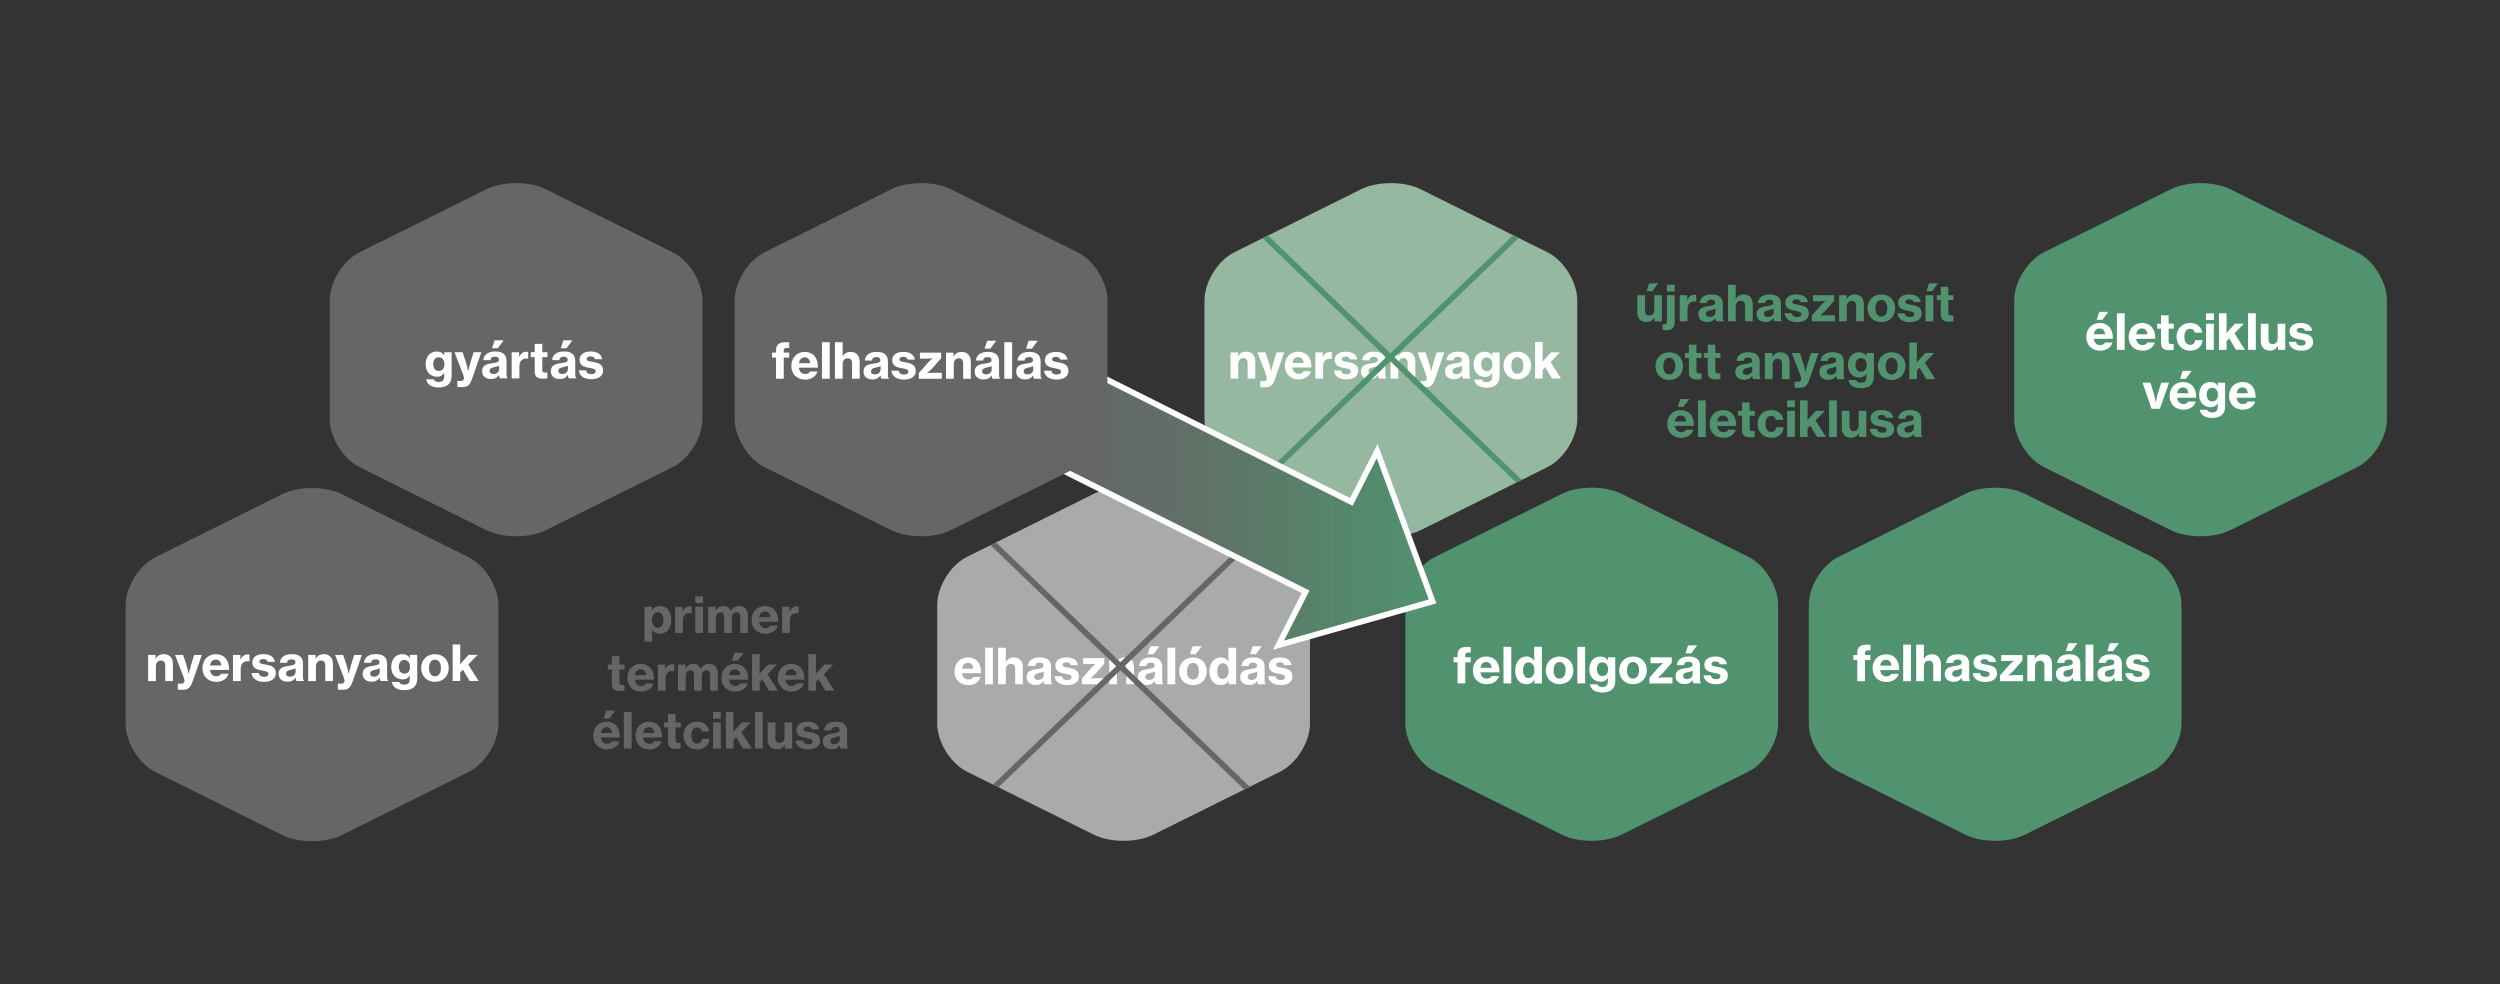 <?xml version="1.0" encoding="UTF-8"?>
<svg xmlns="http://www.w3.org/2000/svg" xmlns:xlink="http://www.w3.org/1999/xlink" id="HU" version="1.1" viewBox="0 0 864.67 340.46">
  <rect x="0" y="0" width="864.67" height="340.46" fill="#333333" stroke="none"/>
  <defs>
    <style>
      .st0, .st1, .st2 {
        fill: none;
      }

      .st1 {
        stroke: #666;
      }

      .st1, .st2, .st3 {
        stroke-miterlimit: 10;
        stroke-width: 2px;
      }

      .st2 {
        stroke: #50936e;
      }

      .st4 {
        clip-path: url(#clippath-1);
      }

      .st5 {
        fill: #fff;
      }

      .st6 {
        fill: #666;
      }

      .st7 {
        fill: #50936e;
      }

      .st3 {
        fill: url(#Unbenannter_Verlauf_6);
        stroke: #fff;
      }

      .st8 {
        fill: #96b8a0;
      }

      .st9 {
        fill: #a9abab;
      }

      .st10 {
        clip-path: url(#clippath);
      }
    </style>
    <clipPath id="clippath">
      <path class="st0" d="M334.45,192.59c-5.69,2.83-10.3,10.27-10.3,16.62v41.06c0,6.35,4.61,13.8,10.3,16.62l43.86,21.8c5.69,2.83,14.91,2.83,20.6,0l43.86-21.8c5.69-2.83,10.3-10.27,10.3-16.62v-41.06c0-6.35-4.61-13.8-10.3-16.62l-43.86-21.8c-5.69-2.83-14.91-2.83-20.6,0l-43.86,21.8h0Z"></path>
    </clipPath>
    <clipPath id="clippath-1">
      <path class="st0" d="M426.9,87.26c-5.69,2.83-10.3,10.27-10.3,16.62v41.06c0,6.35,4.61,13.8,10.3,16.62l43.86,21.8c5.69,2.83,14.91,2.83,20.6,0l43.86-21.8c5.69-2.83,10.3-10.27,10.3-16.62v-41.06c0-6.35-4.61-13.8-10.3-16.62l-43.86-21.8c-5.69-2.83-14.91-2.83-20.6,0l-43.86,21.8h0Z"></path>
    </clipPath>
    <linearGradient id="Unbenannter_Verlauf_6" data-name="Unbenannter Verlauf 6" x1="312.34" y1="163.49" x2="495.49" y2="163.49" gradientUnits="userSpaceOnUse">
      <stop offset=".32" stop-color="#666"></stop>
      <stop offset=".53" stop-color="#616f67"></stop>
      <stop offset=".88" stop-color="#54896c"></stop>
      <stop offset="1" stop-color="#50936e"></stop>
    </linearGradient>
  </defs>
  <path class="st6" d="M53.76,192.72c-5.69,2.83-10.3,10.27-10.3,16.62v41.06c0,6.35,4.61,13.8,10.3,16.62l43.86,21.8c5.69,2.83,14.91,2.83,20.6,0l43.86-21.8c5.69-2.83,10.3-10.27,10.3-16.62v-41.06c0-6.35-4.61-13.8-10.3-16.62l-43.86-21.8c-5.69-2.83-14.91-2.83-20.6,0l-43.86,21.8h0Z"></path>
  <path class="st6" d="M124.34,87.26c-5.69,2.83-10.3,10.27-10.3,16.62v41.06c0,6.35,4.61,13.8,10.3,16.62l43.86,21.8c5.69,2.83,14.91,2.83,20.6,0l43.86-21.8c5.69-2.83,10.3-10.27,10.3-16.62v-41.06c0-6.35-4.61-13.8-10.3-16.62l-43.86-21.8c-5.69-2.83-14.91-2.83-20.6,0l-43.86,21.8h0Z"></path>
  <path class="st8" d="M426.9,87.26c-5.69,2.83-10.3,10.27-10.3,16.62v41.06c0,6.35,4.61,13.8,10.3,16.62l43.86,21.8c5.69,2.83,14.91,2.83,20.6,0l43.86-21.8c5.69-2.83,10.3-10.27,10.3-16.62v-41.06c0-6.35-4.61-13.8-10.3-16.62l-43.86-21.8c-5.69-2.83-14.91-2.83-20.6,0l-43.86,21.8h0Z"></path>
  <path class="st9" d="M334.45,192.59c-5.69,2.83-10.3,10.27-10.3,16.62v41.06c0,6.35,4.61,13.8,10.3,16.62l43.86,21.8c5.69,2.83,14.91,2.83,20.6,0l43.86-21.8c5.69-2.83,10.3-10.27,10.3-16.62v-41.06c0-6.35-4.61-13.8-10.3-16.62l-43.86-21.8c-5.69-2.83-14.91-2.83-20.6,0l-43.86,21.8h0Z"></path>
  <path class="st7" d="M496.38,192.59c-5.69,2.83-10.3,10.27-10.3,16.62v41.06c0,6.35,4.61,13.8,10.3,16.62l43.86,21.8c5.69,2.83,14.91,2.83,20.6,0l43.86-21.8c5.69-2.83,10.3-10.27,10.3-16.62v-41.06c0-6.35-4.61-13.8-10.3-16.62l-43.86-21.8c-5.69-2.83-14.91-2.83-20.6,0l-43.86,21.8h0Z"></path>
  <path class="st7" d="M635.9,192.59c-5.69,2.83-10.3,10.27-10.3,16.62v41.06c0,6.35,4.61,13.8,10.3,16.62l43.86,21.8c5.69,2.83,14.91,2.83,20.6,0l43.86-21.8c5.69-2.83,10.3-10.27,10.3-16.62v-41.06c0-6.35-4.61-13.8-10.3-16.62l-43.86-21.8c-5.69-2.83-14.91-2.83-20.6,0l-43.86,21.8h0Z"></path>
  <path class="st7" d="M706.94,87.26c-5.69,2.83-10.3,10.27-10.3,16.62v41.06c0,6.35,4.61,13.8,10.3,16.62l43.86,21.8c5.69,2.83,14.91,2.83,20.6,0l43.86-21.8c5.69-2.83,10.3-10.27,10.3-16.62v-41.06c0-6.35-4.61-13.8-10.3-16.62l-43.86-21.8c-5.69-2.83-14.91-2.83-20.6,0l-43.86,21.8h0Z"></path>
  <g>
    <path class="st5" d="M147.41,131.19h2.6c.17.54.68.92,1.72.92,1.26,0,1.89-.65,1.89-1.75v-.19c0-.46.02-.88.05-1.19h-.07c-.53.88-1.33,1.33-2.45,1.33-2.09,0-3.94-1.55-3.94-4.28s1.58-4.45,3.81-4.45c1.22,0,2.09.41,2.6,1.41h.03v-1.16h2.55v8.24c0,1.34-.44,2.31-1.17,2.96-.78.68-1.94.99-3.26.99-2.48,0-4.08-1.04-4.35-2.82ZM153.7,125.93c0-1.34-.66-2.35-1.97-2.35-1.17,0-1.9.92-1.9,2.36s.73,2.35,1.92,2.35c1.36,0,1.96-1.02,1.96-2.36Z"></path>
    <path class="st5" d="M158.17,133.85v-2.09h.14s.8.02.87.02c.83,0,1.24-.31,1.29-.92,0-.31-.15-1-.48-1.82l-2.8-7.22h2.8l1.16,3.47c.41,1.22.75,3.14.75,3.14h.03s.41-1.94.8-3.14l1.1-3.47h2.65l-3.23,9.26c-.73,2.09-1.56,2.8-3.3,2.8-.09,0-1.73-.02-1.79-.03Z"></path>
    <path class="st5" d="M172.6,129.76h-.03c-.59.83-1.34,1.34-2.74,1.34-1.78,0-3.09-.95-3.09-2.74,0-2.01,1.58-2.52,3.55-2.75,1.61-.22,2.28-.48,2.28-1.16s-.42-1.09-1.34-1.09c-1.02,0-1.51.48-1.58,1.19h-2.46c.07-1.55,1.33-2.99,4.01-2.99,1.16,0,1.97.17,2.6.54.93.54,1.38,1.48,1.38,2.7v4.64c0,.71.1,1.1.34,1.26v.15h-2.6c-.14-.2-.25-.59-.31-1.1ZM172.63,127.62v-1.17c-.39.24-.97.37-1.56.51-1.17.25-1.73.54-1.73,1.33s.59,1.07,1.33,1.07c1.19,0,1.97-.75,1.97-1.73ZM171.07,117.72h3.11l-2.02,2.74h-1.99l.9-2.74Z"></path>
    <path class="st5" d="M179.54,123.44h.05c.58-1.26,1.39-1.77,2.52-1.77.25,0,.44.02.56.07v2.33h-.07c-.19-.03-.37-.05-.56-.05-1.44-.02-2.4.88-2.4,2.65v4.2h-2.67v-9.04h2.57v1.61Z"></path>
    <path class="st5" d="M183.58,121.82h1.36v-2.89h2.62v2.89h1.77v1.7h-1.77v4.49c0,.68.37.87,1,.87.17,0,.44-.02.61-.03h.14v1.99c-.29.05-.83.14-1.55.14-1.68,0-2.82-.54-2.82-2.38v-5.07h-1.36v-1.7Z"></path>
    <path class="st5" d="M196.38,129.76h-.03c-.59.83-1.34,1.34-2.74,1.34-1.78,0-3.09-.95-3.09-2.74,0-2.01,1.58-2.52,3.55-2.75,1.61-.22,2.28-.48,2.28-1.16s-.42-1.09-1.34-1.09c-1.02,0-1.51.48-1.58,1.19h-2.46c.07-1.55,1.33-2.99,4.01-2.99,1.16,0,1.97.17,2.6.54.93.54,1.38,1.48,1.38,2.7v4.64c0,.71.1,1.1.34,1.26v.15h-2.6c-.14-.2-.25-.59-.31-1.1ZM196.42,127.62v-1.17c-.39.24-.97.37-1.56.51-1.17.25-1.73.54-1.73,1.33s.59,1.07,1.33,1.07c1.19,0,1.97-.75,1.97-1.73ZM194.85,117.72h3.11l-2.02,2.74h-1.99l.9-2.74Z"></path>
    <path class="st5" d="M200.17,128.08h2.52c.15.85.8,1.33,1.84,1.33.95,0,1.5-.39,1.5-1.04,0-.82-1.07-.92-2.33-1.16-1.61-.31-3.25-.71-3.25-2.82,0-1.85,1.68-2.82,3.81-2.82,2.52,0,3.77,1.09,4.01,2.67h-2.48c-.17-.65-.68-.97-1.53-.97s-1.34.34-1.34.92c0,.68.99.78,2.23,1,1.61.29,3.45.71,3.45,2.99,0,1.95-1.73,2.97-4.08,2.97-2.62,0-4.2-1.26-4.33-3.08Z"></path>
  </g>
  <g>
    <path class="st5" d="M330.13,232.17c0-2.72,1.89-4.79,4.64-4.79,1.29,0,2.31.42,3.11,1.16,1.02.99,1.48,2.52,1.46,4.3h-6.6c.17,1.36.9,2.18,2.19,2.18.83,0,1.36-.32,1.65-.88h2.58c-.46,1.6-1.94,2.82-4.27,2.82-2.96,0-4.78-2.07-4.78-4.78ZM332.77,231.28h3.86c-.08-1.26-.8-2.02-1.85-2.02-1.22,0-1.84.78-2.01,2.02Z"></path>
    <path class="st5" d="M340.72,224.02h2.69v12.65h-2.69v-12.65Z"></path>
    <path class="st5" d="M347.85,228.92h.05c.54-.97,1.46-1.55,2.72-1.55,1.99,0,3.15,1.33,3.15,3.35v5.95h-2.65v-5.44c0-.99-.53-1.65-1.51-1.65-1.04,0-1.73.83-1.73,1.99v5.1h-2.67v-12.65h2.67v3.48c0,.08,0,.82-.02,1.41Z"></path>
    <path class="st5" d="M360.95,235.57h-.03c-.59.83-1.34,1.34-2.74,1.34-1.78,0-3.09-.95-3.09-2.74,0-2.01,1.58-2.52,3.55-2.75,1.61-.22,2.28-.48,2.28-1.16s-.42-1.09-1.34-1.09c-1.02,0-1.51.48-1.58,1.19h-2.46c.07-1.55,1.33-2.99,4.01-2.99,1.16,0,1.97.17,2.6.54.93.54,1.38,1.48,1.38,2.7v4.64c0,.71.1,1.1.34,1.26v.15h-2.6c-.14-.2-.25-.59-.31-1.1ZM360.99,233.42v-1.17c-.39.24-.97.37-1.56.51-1.17.25-1.73.54-1.73,1.33s.59,1.07,1.33,1.07c1.19,0,1.97-.75,1.97-1.73Z"></path>
    <path class="st5" d="M364.75,233.88h2.52c.15.85.8,1.33,1.84,1.33.95,0,1.5-.39,1.5-1.04,0-.82-1.07-.92-2.33-1.16-1.61-.31-3.25-.71-3.25-2.82,0-1.85,1.68-2.82,3.81-2.82,2.52,0,3.77,1.09,4.01,2.67h-2.48c-.17-.65-.68-.97-1.53-.97s-1.34.34-1.34.92c0,.68.99.78,2.23,1,1.61.29,3.45.71,3.45,2.99,0,1.96-1.73,2.97-4.08,2.97-2.62,0-4.2-1.26-4.33-3.08Z"></path>
    <path class="st5" d="M374.21,234.68l3.23-3.66c.54-.59,1.51-1.41,1.51-1.41v-.05s-1.19.14-1.96.14h-2.4v-2.07h7.34v1.92l-3.11,3.54c-.61.66-1.72,1.56-1.72,1.56v.05s1.29-.12,2.11-.12h2.96v2.09h-7.97v-1.99Z"></path>
    <path class="st5" d="M386.22,229h.05c.56-1.09,1.53-1.63,2.79-1.63,1.99,0,3.15,1.33,3.15,3.35v5.95h-2.65v-5.44c0-.99-.53-1.65-1.51-1.65-1.04,0-1.73.83-1.73,1.99v5.1h-2.67v-9.04h2.58v1.38Z"></path>
    <path class="st5" d="M399.39,235.57h-.03c-.59.83-1.34,1.34-2.74,1.34-1.78,0-3.09-.95-3.09-2.74,0-2.01,1.58-2.52,3.55-2.75,1.61-.22,2.28-.48,2.28-1.16s-.42-1.09-1.34-1.09c-1.02,0-1.51.48-1.58,1.19h-2.46c.07-1.55,1.33-2.99,4.01-2.99,1.16,0,1.97.17,2.6.54.93.54,1.38,1.48,1.38,2.7v4.64c0,.71.1,1.1.34,1.26v.15h-2.6c-.14-.2-.25-.59-.31-1.1ZM399.42,233.42v-1.17c-.39.24-.97.37-1.56.51-1.17.25-1.73.54-1.73,1.33s.59,1.07,1.33,1.07c1.19,0,1.97-.75,1.97-1.73ZM397.86,223.53h3.11l-2.02,2.74h-1.99l.9-2.74Z"></path>
    <path class="st5" d="M403.79,224.02h2.69v12.65h-2.69v-12.65Z"></path>
    <path class="st5" d="M407.84,232.17c0-2.72,1.9-4.79,4.79-4.79s4.76,2.07,4.76,4.79-1.89,4.79-4.76,4.79-4.79-2.09-4.79-4.79ZM414.69,232.17c0-1.72-.75-2.89-2.07-2.89s-2.07,1.17-2.07,2.89.71,2.86,2.07,2.86,2.07-1.16,2.07-2.86ZM412.48,223.53h3.11l-2.02,2.74h-1.99l.9-2.74Z"></path>
    <path class="st5" d="M418.31,232.15c0-2.77,1.56-4.78,3.91-4.78,1.24,0,2.07.58,2.69,1.51h.03c-.03-.56-.07-1.33-.07-2.09v-2.77h2.67v12.65h-2.57v-1.33h-.03c-.53,1.1-1.53,1.61-2.75,1.61-2.35,0-3.88-1.82-3.88-4.81ZM424.96,232.15c0-1.6-.66-2.75-2.04-2.75-1.26,0-1.89,1.12-1.89,2.74s.63,2.69,1.87,2.69,2.06-1.09,2.06-2.67Z"></path>
    <path class="st5" d="M434.8,235.57h-.03c-.59.83-1.34,1.34-2.74,1.34-1.78,0-3.09-.95-3.09-2.74,0-2.01,1.58-2.52,3.55-2.75,1.61-.22,2.28-.48,2.28-1.16s-.42-1.09-1.34-1.09c-1.02,0-1.51.48-1.58,1.19h-2.46c.07-1.55,1.33-2.99,4.01-2.99,1.16,0,1.97.17,2.6.54.93.54,1.38,1.48,1.38,2.7v4.64c0,.71.1,1.1.34,1.26v.15h-2.6c-.14-.2-.25-.59-.31-1.1ZM434.83,233.42v-1.17c-.39.24-.97.37-1.56.51-1.17.25-1.73.54-1.73,1.33s.59,1.07,1.33,1.07c1.19,0,1.97-.75,1.97-1.73ZM433.27,223.53h3.11l-2.02,2.74h-1.99l.9-2.74Z"></path>
    <path class="st5" d="M438.59,233.88h2.52c.15.85.8,1.33,1.84,1.33.95,0,1.5-.39,1.5-1.04,0-.82-1.07-.92-2.33-1.16-1.61-.31-3.25-.71-3.25-2.82,0-1.85,1.68-2.82,3.81-2.82,2.52,0,3.77,1.09,4.01,2.67h-2.48c-.17-.65-.68-.97-1.53-.97s-1.34.34-1.34.92c0,.68.99.78,2.23,1,1.61.29,3.45.71,3.45,2.99,0,1.96-1.73,2.97-4.08,2.97-2.62,0-4.2-1.26-4.33-3.08Z"></path>
  </g>
  <g>
    <path class="st5" d="M428.17,123.27h.05c.56-1.09,1.53-1.63,2.79-1.63,1.99,0,3.15,1.33,3.15,3.35v5.95h-2.65v-5.44c0-.99-.53-1.65-1.51-1.65-1.04,0-1.73.83-1.73,1.99v5.1h-2.67v-9.04h2.58v1.38Z"></path>
    <path class="st5" d="M435.87,133.92v-2.09h.14s.8.02.87.02c.83,0,1.24-.31,1.29-.92,0-.31-.15-1-.48-1.82l-2.8-7.22h2.8l1.16,3.47c.41,1.22.75,3.14.75,3.14h.03s.41-1.94.8-3.14l1.1-3.47h2.65l-3.23,9.26c-.73,2.09-1.56,2.8-3.3,2.8-.09,0-1.73-.02-1.79-.03Z"></path>
    <path class="st5" d="M444.38,126.43c0-2.72,1.89-4.79,4.64-4.79,1.29,0,2.31.42,3.11,1.16,1.02.99,1.48,2.52,1.46,4.3h-6.6c.17,1.36.9,2.18,2.19,2.18.83,0,1.36-.32,1.65-.88h2.58c-.46,1.6-1.94,2.82-4.27,2.82-2.96,0-4.78-2.07-4.78-4.78ZM447.02,125.54h3.86c-.08-1.26-.8-2.02-1.85-2.02-1.22,0-1.84.78-2.01,2.02Z"></path>
    <path class="st5" d="M457.51,123.5h.05c.58-1.26,1.39-1.77,2.52-1.77.25,0,.44.02.56.07v2.33h-.07c-.19-.03-.38-.05-.56-.05-1.44-.02-2.4.88-2.4,2.65v4.2h-2.67v-9.04h2.57v1.61Z"></path>
    <path class="st5" d="M461.33,128.15h2.52c.15.85.8,1.33,1.84,1.33.95,0,1.5-.39,1.5-1.04,0-.82-1.07-.92-2.33-1.16-1.61-.31-3.25-.71-3.25-2.82,0-1.85,1.68-2.82,3.81-2.82,2.52,0,3.77,1.09,4.01,2.67h-2.48c-.17-.65-.68-.97-1.53-.97s-1.34.34-1.34.92c0,.68.99.78,2.23,1,1.62.29,3.45.71,3.45,2.99,0,1.95-1.73,2.97-4.08,2.97-2.62,0-4.2-1.26-4.33-3.08Z"></path>
    <path class="st5" d="M476.56,129.83h-.03c-.59.83-1.34,1.34-2.74,1.34-1.78,0-3.09-.95-3.09-2.74,0-2.01,1.58-2.52,3.55-2.75,1.62-.22,2.28-.48,2.28-1.16s-.42-1.09-1.34-1.09c-1.02,0-1.51.48-1.58,1.19h-2.46c.07-1.55,1.33-2.99,4.01-2.99,1.16,0,1.97.17,2.6.54.94.54,1.38,1.48,1.38,2.7v4.64c0,.71.1,1.1.34,1.26v.15h-2.6c-.14-.2-.25-.59-.31-1.1ZM476.6,127.69v-1.17c-.39.24-.97.37-1.56.51-1.17.25-1.73.54-1.73,1.33s.59,1.07,1.33,1.07c1.19,0,1.97-.75,1.97-1.73Z"></path>
    <path class="st5" d="M483.52,123.27h.05c.56-1.09,1.53-1.63,2.79-1.63,1.99,0,3.15,1.33,3.15,3.35v5.95h-2.65v-5.44c0-.99-.53-1.65-1.51-1.65-1.04,0-1.73.83-1.73,1.99v5.1h-2.67v-9.04h2.58v1.38Z"></path>
    <path class="st5" d="M491.22,133.92v-2.09h.14s.8.02.87.02c.83,0,1.24-.31,1.29-.92,0-.31-.15-1-.48-1.82l-2.8-7.22h2.8l1.16,3.47c.41,1.22.75,3.14.75,3.14h.03s.41-1.94.8-3.14l1.11-3.47h2.65l-3.23,9.26c-.73,2.09-1.56,2.8-3.3,2.8-.09,0-1.73-.02-1.79-.03Z"></path>
    <path class="st5" d="M505.65,129.83h-.03c-.6.83-1.34,1.34-2.74,1.34-1.78,0-3.09-.95-3.09-2.74,0-2.01,1.58-2.52,3.55-2.75,1.61-.22,2.28-.48,2.28-1.16s-.43-1.09-1.34-1.09c-1.02,0-1.51.48-1.58,1.19h-2.46c.07-1.55,1.33-2.99,4.01-2.99,1.16,0,1.97.17,2.6.54.93.54,1.38,1.48,1.38,2.7v4.64c0,.71.1,1.1.34,1.26v.15h-2.6c-.14-.2-.26-.59-.31-1.1ZM505.68,127.69v-1.17c-.39.24-.97.37-1.56.51-1.17.25-1.73.54-1.73,1.33s.6,1.07,1.33,1.07c1.19,0,1.97-.75,1.97-1.73Z"></path>
    <path class="st5" d="M509.87,131.26h2.6c.17.54.68.92,1.72.92,1.26,0,1.89-.65,1.89-1.75v-.19c0-.46.02-.88.05-1.19h-.07c-.53.88-1.33,1.33-2.45,1.33-2.09,0-3.94-1.55-3.94-4.28s1.58-4.45,3.81-4.45c1.22,0,2.09.41,2.6,1.41h.03v-1.16h2.55v8.24c0,1.34-.44,2.31-1.17,2.96-.78.68-1.94.99-3.26.99-2.48,0-4.08-1.04-4.35-2.82ZM516.16,126c0-1.34-.66-2.35-1.97-2.35-1.17,0-1.9.92-1.9,2.36s.73,2.35,1.92,2.35c1.36,0,1.96-1.02,1.96-2.36Z"></path>
    <path class="st5" d="M520.02,126.43c0-2.72,1.9-4.79,4.79-4.79s4.76,2.07,4.76,4.79-1.89,4.79-4.76,4.79-4.79-2.09-4.79-4.79ZM526.87,126.43c0-1.72-.75-2.89-2.07-2.89s-2.07,1.17-2.07,2.89.71,2.86,2.07,2.86,2.07-1.16,2.07-2.86Z"></path>
    <path class="st5" d="M534.45,126.99l-.9.93v3.01h-2.63v-12.65h2.63v3.94c0,1.33-.05,2.33-.08,2.91l2.97-3.25h3.09l-3.23,3.35,3.6,5.69h-3.09l-2.36-3.94Z"></path>
  </g>
  <g>
    <path class="st5" d="M502.76,227.32h1.36v-.77c0-.97.24-1.65.76-2.12.59-.53,1.53-.73,2.69-.71.36,0,.73.02,1.11.07v1.9c-1.34-.05-1.89.03-1.89,1.05v.58h1.89v1.73h-1.89v7.31h-2.67v-7.31h-1.36v-1.73Z"></path>
    <path class="st5" d="M509.42,231.86c0-2.72,1.89-4.79,4.64-4.79,1.29,0,2.31.42,3.11,1.16,1.02.99,1.48,2.52,1.46,4.3h-6.59c.17,1.36.9,2.18,2.19,2.18.83,0,1.36-.32,1.65-.88h2.58c-.46,1.6-1.94,2.82-4.27,2.82-2.96,0-4.78-2.07-4.78-4.78ZM512.06,230.98h3.86c-.08-1.26-.8-2.02-1.85-2.02-1.22,0-1.84.78-2.01,2.02Z"></path>
    <path class="st5" d="M520.01,223.72h2.69v12.65h-2.69v-12.65Z"></path>
    <path class="st5" d="M524.06,231.84c0-2.77,1.56-4.78,3.91-4.78,1.24,0,2.07.58,2.69,1.51h.03c-.03-.56-.07-1.33-.07-2.09v-2.77h2.67v12.65h-2.57v-1.33h-.03c-.53,1.1-1.53,1.62-2.75,1.62-2.35,0-3.88-1.82-3.88-4.81ZM530.71,231.84c0-1.6-.66-2.75-2.04-2.75-1.26,0-1.89,1.12-1.89,2.74s.63,2.69,1.87,2.69,2.06-1.09,2.06-2.67Z"></path>
    <path class="st5" d="M534.63,231.86c0-2.72,1.9-4.79,4.79-4.79s4.76,2.07,4.76,4.79-1.89,4.79-4.76,4.79-4.79-2.09-4.79-4.79ZM541.48,231.86c0-1.72-.75-2.89-2.07-2.89s-2.07,1.17-2.07,2.89.71,2.86,2.07,2.86,2.07-1.16,2.07-2.86Z"></path>
    <path class="st5" d="M545.56,223.72h2.69v12.65h-2.69v-12.65Z"></path>
    <path class="st5" d="M549.88,236.69h2.6c.17.54.68.92,1.72.92,1.26,0,1.89-.65,1.89-1.75v-.19c0-.46.02-.88.05-1.19h-.07c-.53.88-1.33,1.33-2.45,1.33-2.09,0-3.94-1.55-3.94-4.28s1.58-4.45,3.81-4.45c1.22,0,2.09.41,2.6,1.41h.03v-1.16h2.55v8.24c0,1.34-.44,2.31-1.17,2.96-.78.68-1.94.99-3.26.99-2.48,0-4.08-1.04-4.35-2.82ZM556.17,231.44c0-1.34-.66-2.35-1.97-2.35-1.17,0-1.9.92-1.9,2.36s.73,2.35,1.92,2.35c1.36,0,1.96-1.02,1.96-2.36Z"></path>
    <path class="st5" d="M560.03,231.86c0-2.72,1.9-4.79,4.79-4.79s4.76,2.07,4.76,4.79-1.89,4.79-4.76,4.79-4.79-2.09-4.79-4.79ZM566.88,231.86c0-1.72-.75-2.89-2.07-2.89s-2.07,1.17-2.07,2.89.71,2.86,2.07,2.86,2.07-1.16,2.07-2.86Z"></path>
    <path class="st5" d="M570.49,234.38l3.23-3.65c.54-.59,1.51-1.41,1.51-1.41v-.05s-1.19.14-1.96.14h-2.4v-2.07h7.34v1.92l-3.11,3.54c-.61.66-1.72,1.56-1.72,1.56v.05s1.29-.12,2.11-.12h2.96v2.09h-7.97v-1.99Z"></path>
    <path class="st5" d="M585.39,235.26h-.03c-.59.83-1.34,1.34-2.74,1.34-1.78,0-3.09-.95-3.09-2.74,0-2.01,1.58-2.52,3.55-2.75,1.62-.22,2.28-.48,2.28-1.16s-.42-1.09-1.34-1.09c-1.02,0-1.51.48-1.58,1.19h-2.46c.07-1.55,1.33-2.99,4.01-2.99,1.16,0,1.97.17,2.6.54.93.54,1.38,1.48,1.38,2.7v4.64c0,.71.1,1.1.34,1.26v.15h-2.6c-.14-.2-.25-.59-.31-1.11ZM585.43,233.12v-1.17c-.39.24-.97.37-1.56.51-1.17.25-1.73.54-1.73,1.33s.59,1.07,1.33,1.07c1.19,0,1.97-.75,1.97-1.73ZM583.86,223.23h3.11l-2.02,2.74h-1.99l.9-2.74Z"></path>
    <path class="st5" d="M589.19,233.58h2.52c.15.85.8,1.33,1.84,1.33.95,0,1.5-.39,1.5-1.04,0-.82-1.07-.92-2.33-1.16-1.61-.31-3.25-.71-3.25-2.82,0-1.85,1.68-2.82,3.81-2.82,2.52,0,3.77,1.09,4.01,2.67h-2.48c-.17-.65-.68-.97-1.53-.97s-1.34.34-1.34.92c0,.68.99.78,2.23,1,1.61.29,3.45.71,3.45,2.99,0,1.95-1.73,2.97-4.08,2.97-2.62,0-4.2-1.26-4.33-3.08Z"></path>
  </g>
  <g>
    <path class="st5" d="M641.01,226.56h1.36v-.76c0-.97.24-1.65.76-2.12.59-.53,1.53-.73,2.69-.71.36,0,.73.02,1.11.07v1.9c-1.34-.05-1.89.03-1.89,1.05v.58h1.89v1.73h-1.89v7.31h-2.67v-7.31h-1.36v-1.73Z"></path>
    <path class="st5" d="M647.67,231.09c0-2.72,1.89-4.79,4.64-4.79,1.29,0,2.31.42,3.11,1.16,1.02.99,1.48,2.52,1.46,4.3h-6.59c.17,1.36.9,2.18,2.19,2.18.83,0,1.36-.32,1.65-.88h2.58c-.46,1.6-1.94,2.82-4.27,2.82-2.96,0-4.78-2.07-4.78-4.78ZM650.31,230.21h3.86c-.08-1.26-.8-2.02-1.85-2.02-1.22,0-1.84.78-2.01,2.02Z"></path>
    <path class="st5" d="M658.26,222.95h2.69v12.65h-2.69v-12.65Z"></path>
    <path class="st5" d="M665.39,227.85h.05c.54-.97,1.46-1.55,2.72-1.55,1.99,0,3.14,1.33,3.14,3.35v5.95h-2.65v-5.44c0-.99-.53-1.65-1.51-1.65-1.04,0-1.73.83-1.73,1.99v5.1h-2.67v-12.65h2.67v3.48c0,.08,0,.82-.02,1.41Z"></path>
    <path class="st5" d="M678.49,234.49h-.03c-.59.83-1.34,1.34-2.74,1.34-1.78,0-3.09-.95-3.09-2.74,0-2.01,1.58-2.52,3.55-2.75,1.62-.22,2.28-.48,2.28-1.16s-.42-1.09-1.34-1.09c-1.02,0-1.51.48-1.58,1.19h-2.46c.07-1.55,1.33-2.99,4.01-2.99,1.16,0,1.97.17,2.6.54.93.54,1.38,1.48,1.38,2.7v4.64c0,.71.1,1.1.34,1.26v.15h-2.6c-.14-.2-.25-.59-.31-1.1ZM678.52,232.35v-1.17c-.39.24-.97.37-1.56.51-1.17.25-1.73.54-1.73,1.33s.59,1.07,1.33,1.07c1.19,0,1.97-.75,1.97-1.73Z"></path>
    <path class="st5" d="M682.28,232.81h2.52c.15.85.8,1.33,1.84,1.33.95,0,1.5-.39,1.5-1.04,0-.82-1.07-.92-2.33-1.16-1.61-.31-3.25-.71-3.25-2.82,0-1.85,1.68-2.82,3.81-2.82,2.52,0,3.77,1.09,4.01,2.67h-2.48c-.17-.65-.68-.97-1.53-.97s-1.34.34-1.34.92c0,.68.99.78,2.23,1,1.61.29,3.45.71,3.45,2.99,0,1.96-1.73,2.97-4.08,2.97-2.62,0-4.2-1.26-4.33-3.08Z"></path>
    <path class="st5" d="M691.75,233.61l3.23-3.66c.54-.59,1.51-1.41,1.51-1.41v-.05s-1.19.14-1.95.14h-2.4v-2.07h7.34v1.92l-3.11,3.54c-.61.66-1.72,1.56-1.72,1.56v.05s1.29-.12,2.11-.12h2.96v2.09h-7.97v-1.99Z"></path>
    <path class="st5" d="M703.75,227.93h.05c.56-1.09,1.53-1.63,2.79-1.63,1.99,0,3.15,1.33,3.15,3.35v5.95h-2.65v-5.44c0-.99-.53-1.65-1.51-1.65-1.04,0-1.73.83-1.73,1.99v5.1h-2.67v-9.04h2.58v1.38Z"></path>
    <path class="st5" d="M716.93,234.49h-.03c-.59.83-1.34,1.34-2.74,1.34-1.79,0-3.09-.95-3.09-2.74,0-2.01,1.58-2.52,3.55-2.75,1.61-.22,2.28-.48,2.28-1.16s-.42-1.09-1.34-1.09c-1.02,0-1.51.48-1.58,1.19h-2.46c.07-1.55,1.33-2.99,4.01-2.99,1.16,0,1.97.17,2.6.54.93.54,1.38,1.48,1.38,2.7v4.64c0,.71.1,1.1.34,1.26v.15h-2.6c-.14-.2-.25-.59-.31-1.1ZM716.96,232.35v-1.17c-.39.24-.97.37-1.56.51-1.17.25-1.73.54-1.73,1.33s.59,1.07,1.33,1.07c1.19,0,1.97-.75,1.97-1.73ZM715.4,222.46h3.11l-2.02,2.74h-1.99l.9-2.74Z"></path>
    <path class="st5" d="M721.33,222.95h2.69v12.65h-2.69v-12.65Z"></path>
    <path class="st5" d="M731.29,234.49h-.03c-.59.83-1.34,1.34-2.74,1.34-1.78,0-3.09-.95-3.09-2.74,0-2.01,1.58-2.52,3.55-2.75,1.62-.22,2.28-.48,2.28-1.16s-.42-1.09-1.34-1.09c-1.02,0-1.51.48-1.58,1.19h-2.46c.07-1.55,1.33-2.99,4.01-2.99,1.16,0,1.97.17,2.6.54.93.54,1.38,1.48,1.38,2.7v4.64c0,.71.1,1.1.34,1.26v.15h-2.6c-.14-.2-.25-.59-.31-1.1ZM731.33,232.35v-1.17c-.39.24-.97.37-1.56.51-1.17.25-1.73.54-1.73,1.33s.59,1.07,1.33,1.07c1.19,0,1.97-.75,1.97-1.73ZM729.76,222.46h3.11l-2.02,2.74h-1.99l.9-2.74Z"></path>
    <path class="st5" d="M735.08,232.81h2.52c.15.85.8,1.33,1.84,1.33.95,0,1.5-.39,1.5-1.04,0-.82-1.07-.92-2.33-1.16-1.61-.31-3.25-.71-3.25-2.82,0-1.85,1.68-2.82,3.81-2.82,2.52,0,3.77,1.09,4.01,2.67h-2.48c-.17-.65-.68-.97-1.53-.97s-1.34.34-1.34.92c0,.68.99.78,2.23,1,1.61.29,3.45.71,3.45,2.99,0,1.96-1.73,2.97-4.08,2.97-2.62,0-4.2-1.26-4.33-3.08Z"></path>
  </g>
  <g>
    <path class="st5" d="M721.58,116.5c0-2.72,1.89-4.79,4.64-4.79,1.29,0,2.31.42,3.11,1.16,1.02.99,1.48,2.52,1.46,4.3h-6.59c.17,1.36.9,2.18,2.19,2.18.83,0,1.36-.32,1.65-.88h2.58c-.46,1.6-1.94,2.82-4.27,2.82-2.96,0-4.78-2.07-4.78-4.78ZM724.21,115.62h3.86c-.08-1.26-.8-2.02-1.85-2.02-1.22,0-1.84.78-2.01,2.02ZM726.08,107.86h3.11l-2.02,2.74h-1.99l.9-2.74Z"></path>
    <path class="st5" d="M732.17,108.36h2.69v12.65h-2.69v-12.65Z"></path>
    <path class="st5" d="M736.22,116.5c0-2.72,1.89-4.79,4.64-4.79,1.29,0,2.31.42,3.11,1.16,1.02.99,1.48,2.52,1.46,4.3h-6.59c.17,1.36.9,2.18,2.19,2.18.83,0,1.36-.32,1.65-.88h2.58c-.46,1.6-1.94,2.82-4.27,2.82-2.96,0-4.78-2.07-4.78-4.78ZM738.85,115.62h3.86c-.08-1.26-.8-2.02-1.85-2.02-1.22,0-1.84.78-2.01,2.02Z"></path>
    <path class="st5" d="M746.08,111.96h1.36v-2.89h2.62v2.89h1.77v1.7h-1.77v4.49c0,.68.37.87,1,.87.17,0,.44-.02.61-.03h.14v1.99c-.29.05-.83.14-1.55.14-1.68,0-2.82-.54-2.82-2.38v-5.07h-1.36v-1.7Z"></path>
    <path class="st5" d="M752.79,116.5c0-2.72,1.85-4.79,4.69-4.79,2.41,0,3.91,1.38,4.23,3.35h-2.58c-.19-.83-.73-1.36-1.61-1.36-1.34,0-2.02,1.1-2.02,2.8s.68,2.77,2.02,2.77c.99,0,1.58-.59,1.7-1.63h2.57c-.08,2.06-1.72,3.65-4.23,3.65-2.89,0-4.76-2.09-4.76-4.79Z"></path>
    <path class="st5" d="M763.01,108.36h2.7v2.33h-2.7v-2.33ZM763.02,111.96h2.67v9.04h-2.67v-9.04Z"></path>
    <path class="st5" d="M771,117.06l-.9.93v3.01h-2.63v-12.65h2.63v3.94c0,1.33-.05,2.33-.08,2.91l2.97-3.25h3.09l-3.23,3.35,3.6,5.69h-3.09l-2.36-3.94Z"></path>
    <path class="st5" d="M777.52,108.36h2.69v12.65h-2.69v-12.65Z"></path>
    <path class="st5" d="M787.88,121v-1.29h-.05c-.66,1.05-1.48,1.55-2.72,1.55-2.06,0-3.18-1.33-3.18-3.31v-5.98h2.67v5.47c0,1,.49,1.58,1.44,1.58,1.07,0,1.73-.82,1.73-1.94v-5.12h2.63v9.04h-2.53Z"></path>
    <path class="st5" d="M791.6,118.22h2.52c.15.85.8,1.33,1.84,1.33.95,0,1.5-.39,1.5-1.04,0-.82-1.07-.92-2.33-1.16-1.61-.31-3.25-.71-3.25-2.82,0-1.85,1.68-2.82,3.81-2.82,2.52,0,3.77,1.09,4.01,2.67h-2.48c-.17-.65-.68-.97-1.53-.97s-1.34.34-1.34.92c0,.68.99.78,2.23,1,1.61.29,3.45.71,3.45,2.99,0,1.95-1.73,2.97-4.08,2.97-2.62,0-4.2-1.26-4.33-3.08Z"></path>
    <path class="st5" d="M741.03,132.36h2.75l1.11,3.64c.37,1.21.71,3.16.71,3.16h.05s.34-1.96.71-3.16l1.14-3.64h2.69l-3.16,9.04h-2.87l-3.13-9.04Z"></path>
    <path class="st5" d="M750.4,136.9c0-2.72,1.89-4.79,4.64-4.79,1.29,0,2.31.42,3.11,1.16,1.02.99,1.48,2.52,1.46,4.3h-6.59c.17,1.36.9,2.18,2.19,2.18.83,0,1.36-.32,1.65-.88h2.58c-.46,1.6-1.94,2.82-4.27,2.82-2.96,0-4.78-2.07-4.78-4.78ZM753.04,136.02h3.86c-.08-1.26-.8-2.02-1.85-2.02-1.22,0-1.84.78-2.01,2.02ZM754.91,128.27h3.11l-2.02,2.74h-1.99l.9-2.74Z"></path>
    <path class="st5" d="M760.81,141.73h2.6c.17.54.68.92,1.72.92,1.26,0,1.89-.65,1.89-1.75v-.19c0-.46.02-.88.05-1.19h-.07c-.53.88-1.33,1.33-2.45,1.33-2.09,0-3.94-1.55-3.94-4.28s1.58-4.45,3.81-4.45c1.22,0,2.09.41,2.6,1.41h.03v-1.16h2.55v8.24c0,1.34-.44,2.31-1.17,2.96-.78.68-1.94.99-3.26.99-2.48,0-4.08-1.04-4.35-2.82ZM767.1,136.48c0-1.34-.66-2.35-1.97-2.35-1.17,0-1.9.92-1.9,2.36s.73,2.35,1.92,2.35c1.36,0,1.96-1.02,1.96-2.36Z"></path>
    <path class="st5" d="M770.95,136.9c0-2.72,1.89-4.79,4.64-4.79,1.29,0,2.31.42,3.11,1.16,1.02.99,1.48,2.52,1.46,4.3h-6.59c.17,1.36.9,2.18,2.19,2.18.83,0,1.36-.32,1.65-.88h2.58c-.46,1.6-1.94,2.82-4.27,2.82-2.96,0-4.78-2.07-4.78-4.78ZM773.59,136.02h3.86c-.08-1.26-.8-2.02-1.85-2.02-1.22,0-1.84.78-2.01,2.02Z"></path>
  </g>
  <g class="st10">
    <g>
      <line class="st1" x1="340.98" y1="185.61" x2="433.46" y2="274.69"></line>
      <line class="st1" x1="437.17" y1="182.7" x2="338.94" y2="277.05"></line>
    </g>
  </g>
  <g>
    <path class="st7" d="M572.25,111.13v-1.29h-.05c-.66,1.05-1.48,1.55-2.72,1.55-2.06,0-3.18-1.33-3.18-3.31v-5.98h2.67v5.47c0,1,.49,1.58,1.45,1.58,1.07,0,1.73-.82,1.73-1.94v-5.12h2.63v9.04h-2.53ZM570.38,97.99h3.11l-2.02,2.74h-1.99l.9-2.74Z"></path>
    <path class="st7" d="M575.03,114.07v-1.89h.1c.24,0,.44,0,.63-.02.53-.05.78-.26.78-.92v-9.16h2.67v9.26c0,1.16-.25,1.77-.68,2.18-.49.49-1.17.68-1.99.68-.48,0-1.1-.05-1.51-.14ZM576.53,98.49h2.7v2.33h-2.7v-2.33Z"></path>
    <path class="st7" d="M583.55,103.7h.05c.58-1.26,1.39-1.77,2.52-1.77.25,0,.44.02.56.07v2.33h-.07c-.19-.03-.37-.05-.56-.05-1.44-.02-2.4.88-2.4,2.65v4.2h-2.67v-9.04h2.57v1.61Z"></path>
    <path class="st7" d="M593.27,110.03h-.03c-.59.83-1.34,1.34-2.74,1.34-1.78,0-3.09-.95-3.09-2.74,0-2.01,1.58-2.52,3.55-2.75,1.62-.22,2.28-.48,2.28-1.16s-.42-1.09-1.34-1.09c-1.02,0-1.51.48-1.58,1.19h-2.46c.07-1.55,1.33-2.99,4.01-2.99,1.16,0,1.97.17,2.6.54.93.54,1.38,1.48,1.38,2.7v4.64c0,.71.1,1.1.34,1.26v.15h-2.6c-.14-.2-.25-.59-.31-1.1ZM593.31,107.89v-1.17c-.39.24-.97.37-1.56.51-1.17.25-1.73.54-1.73,1.33s.59,1.07,1.33,1.07c1.19,0,1.97-.75,1.97-1.73Z"></path>
    <path class="st7" d="M600.3,103.38h.05c.54-.97,1.46-1.55,2.72-1.55,1.99,0,3.15,1.33,3.15,3.35v5.95h-2.65v-5.44c0-.99-.53-1.65-1.51-1.65-1.04,0-1.73.83-1.73,1.99v5.1h-2.67v-12.65h2.67v3.48c0,.08,0,.82-.02,1.41Z"></path>
    <path class="st7" d="M613.4,110.03h-.03c-.59.83-1.34,1.34-2.74,1.34-1.79,0-3.09-.95-3.09-2.74,0-2.01,1.58-2.52,3.55-2.75,1.61-.22,2.28-.48,2.28-1.16s-.42-1.09-1.34-1.09c-1.02,0-1.51.48-1.58,1.19h-2.46c.07-1.55,1.33-2.99,4.01-2.99,1.16,0,1.97.17,2.6.54.93.54,1.38,1.48,1.38,2.7v4.64c0,.71.1,1.1.34,1.26v.15h-2.6c-.14-.2-.25-.59-.31-1.1ZM613.44,107.89v-1.17c-.39.24-.97.37-1.56.51-1.17.25-1.73.54-1.73,1.33s.59,1.07,1.33,1.07c1.19,0,1.97-.75,1.97-1.73Z"></path>
    <path class="st7" d="M617.19,108.34h2.52c.15.85.8,1.33,1.84,1.33.95,0,1.5-.39,1.5-1.04,0-.82-1.07-.92-2.33-1.16-1.62-.31-3.25-.71-3.25-2.82,0-1.85,1.68-2.82,3.81-2.82,2.52,0,3.77,1.09,4.01,2.67h-2.48c-.17-.65-.68-.97-1.53-.97s-1.34.34-1.34.92c0,.68.99.78,2.23,1,1.62.29,3.45.71,3.45,2.99,0,1.95-1.73,2.97-4.08,2.97-2.62,0-4.2-1.26-4.33-3.08Z"></path>
    <path class="st7" d="M626.66,109.14l3.23-3.65c.54-.59,1.51-1.41,1.51-1.41v-.05s-1.19.14-1.96.14h-2.4v-2.07h7.34v1.92l-3.11,3.54c-.61.66-1.72,1.56-1.72,1.56v.05s1.29-.12,2.11-.12h2.96v2.09h-7.97v-1.99Z"></path>
    <path class="st7" d="M638.66,103.47h.05c.56-1.09,1.53-1.63,2.79-1.63,1.99,0,3.14,1.33,3.14,3.35v5.95h-2.65v-5.44c0-.99-.53-1.65-1.51-1.65-1.04,0-1.73.83-1.73,1.99v5.1h-2.67v-9.04h2.58v1.38Z"></path>
    <path class="st7" d="M645.92,106.63c0-2.72,1.9-4.79,4.79-4.79s4.76,2.07,4.76,4.79-1.89,4.79-4.76,4.79-4.79-2.09-4.79-4.79ZM652.77,106.63c0-1.72-.75-2.89-2.07-2.89s-2.07,1.17-2.07,2.89.71,2.86,2.07,2.86,2.07-1.16,2.07-2.86Z"></path>
    <path class="st7" d="M656.24,108.34h2.52c.15.85.8,1.33,1.84,1.33.95,0,1.5-.39,1.5-1.04,0-.82-1.07-.92-2.33-1.16-1.61-.31-3.25-.71-3.25-2.82,0-1.85,1.68-2.82,3.81-2.82,2.52,0,3.77,1.09,4.01,2.67h-2.48c-.17-.65-.68-.97-1.53-.97s-1.34.34-1.34.92c0,.68.99.78,2.23,1,1.61.29,3.45.71,3.45,2.99,0,1.95-1.73,2.97-4.08,2.97-2.62,0-4.2-1.26-4.33-3.08Z"></path>
    <path class="st7" d="M665.98,102.09h2.67v9.04h-2.67v-9.04ZM667.17,97.99h3.11l-2.02,2.74h-1.99l.9-2.74Z"></path>
    <path class="st7" d="M669.89,102.09h1.36v-2.89h2.62v2.89h1.77v1.7h-1.77v4.49c0,.68.37.87,1,.87.17,0,.44-.02.61-.03h.14v1.99c-.29.05-.83.14-1.55.14-1.68,0-2.82-.54-2.82-2.38v-5.07h-1.36v-1.7Z"></path>
    <path class="st7" d="M572.57,126.63c0-2.72,1.9-4.79,4.79-4.79s4.76,2.07,4.76,4.79-1.89,4.79-4.76,4.79-4.79-2.09-4.79-4.79ZM579.42,126.63c0-1.72-.75-2.89-2.07-2.89s-2.07,1.17-2.07,2.89.71,2.86,2.07,2.86,2.07-1.16,2.07-2.86Z"></path>
    <path class="st7" d="M582.77,122.09h1.36v-2.89h2.62v2.89h1.77v1.7h-1.77v4.49c0,.68.37.87,1,.87.17,0,.44-.02.61-.03h.14v1.99c-.29.05-.83.14-1.55.14-1.68,0-2.82-.54-2.82-2.38v-5.07h-1.36v-1.7Z"></path>
    <path class="st7" d="M589.3,122.09h1.36v-2.89h2.62v2.89h1.77v1.7h-1.77v4.49c0,.68.37.87,1,.87.17,0,.44-.02.61-.03h.14v1.99c-.29.05-.83.14-1.55.14-1.68,0-2.82-.54-2.82-2.38v-5.07h-1.36v-1.7Z"></path>
    <path class="st7" d="M606.02,130.03h-.03c-.59.83-1.34,1.34-2.74,1.34-1.78,0-3.09-.95-3.09-2.74,0-2.01,1.58-2.52,3.55-2.75,1.62-.22,2.28-.48,2.28-1.16s-.42-1.09-1.34-1.09c-1.02,0-1.51.48-1.58,1.19h-2.46c.07-1.55,1.33-2.99,4.01-2.99,1.16,0,1.97.17,2.6.54.93.54,1.38,1.48,1.38,2.7v4.64c0,.71.1,1.1.34,1.26v.15h-2.6c-.14-.2-.25-.59-.31-1.1ZM606.06,127.89v-1.17c-.39.24-.97.37-1.56.51-1.17.25-1.73.54-1.73,1.33s.59,1.07,1.33,1.07c1.19,0,1.97-.75,1.97-1.73Z"></path>
    <path class="st7" d="M612.98,123.47h.05c.56-1.09,1.53-1.63,2.79-1.63,1.99,0,3.15,1.33,3.15,3.35v5.95h-2.65v-5.44c0-.99-.53-1.65-1.51-1.65-1.04,0-1.73.83-1.73,1.99v5.1h-2.67v-9.04h2.58v1.38Z"></path>
    <path class="st7" d="M620.68,134.12v-2.09h.14s.8.02.87.02c.83,0,1.24-.31,1.29-.92,0-.31-.15-1-.48-1.82l-2.8-7.22h2.8l1.16,3.47c.41,1.22.75,3.14.75,3.14h.03s.41-1.94.8-3.14l1.11-3.47h2.65l-3.23,9.26c-.73,2.09-1.56,2.8-3.3,2.8-.08,0-1.73-.02-1.79-.03Z"></path>
    <path class="st7" d="M635.11,130.03h-.03c-.59.83-1.34,1.34-2.74,1.34-1.79,0-3.09-.95-3.09-2.74,0-2.01,1.58-2.52,3.55-2.75,1.61-.22,2.28-.48,2.28-1.16s-.42-1.09-1.34-1.09c-1.02,0-1.51.48-1.58,1.19h-2.46c.07-1.55,1.33-2.99,4.01-2.99,1.16,0,1.97.17,2.6.54.93.54,1.38,1.48,1.38,2.7v4.64c0,.71.1,1.1.34,1.26v.15h-2.6c-.14-.2-.25-.59-.31-1.1ZM635.14,127.89v-1.17c-.39.24-.97.37-1.56.51-1.17.25-1.73.54-1.73,1.33s.59,1.07,1.33,1.07c1.19,0,1.97-.75,1.97-1.73Z"></path>
    <path class="st7" d="M639.33,131.46h2.6c.17.54.68.92,1.72.92,1.26,0,1.89-.65,1.89-1.75v-.19c0-.46.02-.88.05-1.19h-.07c-.53.88-1.33,1.33-2.45,1.33-2.09,0-3.94-1.55-3.94-4.28s1.58-4.45,3.81-4.45c1.22,0,2.09.41,2.6,1.41h.03v-1.16h2.55v8.24c0,1.34-.44,2.31-1.17,2.96-.78.68-1.94.99-3.26.99-2.48,0-4.08-1.04-4.35-2.82ZM645.62,126.2c0-1.34-.66-2.35-1.97-2.35-1.17,0-1.9.92-1.9,2.36s.73,2.35,1.92,2.35c1.36,0,1.96-1.02,1.96-2.36Z"></path>
    <path class="st7" d="M649.48,126.63c0-2.72,1.9-4.79,4.79-4.79s4.76,2.07,4.76,4.79-1.89,4.79-4.76,4.79-4.79-2.09-4.79-4.79ZM656.33,126.63c0-1.72-.75-2.89-2.07-2.89s-2.07,1.17-2.07,2.89.71,2.86,2.07,2.86,2.07-1.16,2.07-2.86Z"></path>
    <path class="st7" d="M663.91,127.19l-.9.93v3.01h-2.63v-12.65h2.63v3.94c0,1.33-.05,2.33-.08,2.91l2.97-3.25h3.09l-3.23,3.35,3.6,5.69h-3.09l-2.36-3.94Z"></path>
    <path class="st7" d="M576.67,146.63c0-2.72,1.89-4.79,4.64-4.79,1.29,0,2.31.42,3.11,1.16,1.02.99,1.48,2.52,1.46,4.3h-6.59c.17,1.36.9,2.18,2.19,2.18.83,0,1.36-.32,1.65-.88h2.58c-.46,1.6-1.94,2.82-4.27,2.82-2.96,0-4.78-2.07-4.78-4.78ZM579.31,145.74h3.86c-.08-1.26-.8-2.02-1.85-2.02-1.22,0-1.84.78-2.01,2.02ZM581.18,137.99h3.11l-2.02,2.74h-1.99l.9-2.74Z"></path>
    <path class="st7" d="M587.27,138.49h2.69v12.65h-2.69v-12.65Z"></path>
    <path class="st7" d="M591.31,146.63c0-2.72,1.89-4.79,4.64-4.79,1.29,0,2.31.42,3.11,1.16,1.02.99,1.48,2.52,1.46,4.3h-6.59c.17,1.36.9,2.18,2.19,2.18.83,0,1.36-.32,1.65-.88h2.58c-.46,1.6-1.94,2.82-4.27,2.82-2.96,0-4.78-2.07-4.78-4.78ZM593.95,145.74h3.86c-.08-1.26-.8-2.02-1.85-2.02-1.22,0-1.84.78-2.01,2.02Z"></path>
    <path class="st7" d="M601.17,142.09h1.36v-2.89h2.62v2.89h1.77v1.7h-1.77v4.49c0,.68.37.87,1,.87.17,0,.44-.02.61-.03h.14v1.99c-.29.05-.83.14-1.55.14-1.68,0-2.82-.54-2.82-2.38v-5.07h-1.36v-1.7Z"></path>
    <path class="st7" d="M607.89,146.63c0-2.72,1.85-4.79,4.69-4.79,2.41,0,3.91,1.38,4.23,3.35h-2.58c-.19-.83-.73-1.36-1.61-1.36-1.34,0-2.02,1.1-2.02,2.8s.68,2.77,2.02,2.77c.99,0,1.58-.59,1.7-1.63h2.57c-.08,2.06-1.72,3.65-4.23,3.65-2.89,0-4.76-2.09-4.76-4.79Z"></path>
    <path class="st7" d="M618.1,138.49h2.7v2.33h-2.7v-2.33ZM618.12,142.09h2.67v9.04h-2.67v-9.04Z"></path>
    <path class="st7" d="M626.09,147.19l-.9.93v3.01h-2.63v-12.65h2.63v3.94c0,1.33-.05,2.33-.08,2.91l2.97-3.25h3.09l-3.23,3.35,3.6,5.69h-3.09l-2.36-3.94Z"></path>
    <path class="st7" d="M632.62,138.49h2.69v12.65h-2.69v-12.65Z"></path>
    <path class="st7" d="M642.97,151.13v-1.29h-.05c-.66,1.05-1.48,1.55-2.72,1.55-2.06,0-3.18-1.33-3.18-3.31v-5.98h2.67v5.47c0,1,.49,1.58,1.45,1.58,1.07,0,1.73-.82,1.73-1.94v-5.12h2.63v9.04h-2.53Z"></path>
    <path class="st7" d="M646.7,148.34h2.52c.15.85.8,1.33,1.84,1.33.95,0,1.5-.39,1.5-1.04,0-.82-1.07-.92-2.33-1.16-1.62-.31-3.25-.71-3.25-2.82,0-1.85,1.68-2.82,3.81-2.82,2.52,0,3.77,1.09,4.01,2.67h-2.48c-.17-.65-.68-.97-1.53-.97s-1.34.34-1.34.92c0,.68.99.78,2.23,1,1.62.29,3.45.71,3.45,2.99,0,1.95-1.73,2.97-4.08,2.97-2.62,0-4.2-1.26-4.33-3.08Z"></path>
    <path class="st7" d="M661.93,150.03h-.03c-.59.83-1.34,1.34-2.74,1.34-1.79,0-3.09-.95-3.09-2.74,0-2.01,1.58-2.52,3.55-2.75,1.61-.22,2.28-.48,2.28-1.16s-.42-1.09-1.34-1.09c-1.02,0-1.51.48-1.58,1.19h-2.46c.07-1.55,1.33-2.99,4.01-2.99,1.16,0,1.97.17,2.6.54.93.54,1.38,1.48,1.38,2.7v4.64c0,.71.1,1.1.34,1.26v.15h-2.6c-.14-.2-.25-.59-.31-1.1ZM661.96,147.89v-1.17c-.39.24-.97.37-1.56.51-1.17.25-1.73.54-1.73,1.33s.59,1.07,1.33,1.07c1.19,0,1.97-.75,1.97-1.73Z"></path>
  </g>
  <g>
    <path class="st6" d="M222.91,209.86h2.57v1.29h.05c.61-1.04,1.51-1.55,2.75-1.55,2.4,0,3.89,2.01,3.89,4.78,0,2.94-1.56,4.81-3.98,4.81-1.19,0-2.14-.53-2.67-1.41h-.03c.03.34.08,1,.08,1.97v2.16h-2.67v-12.05ZM229.47,214.47c0-1.61-.63-2.74-1.94-2.74-1.38,0-2.04,1.21-2.04,2.74s.71,2.65,2.07,2.65c1.21,0,1.9-1.04,1.9-2.65Z"></path>
    <path class="st6" d="M236.08,211.48h.05c.58-1.26,1.39-1.77,2.52-1.77.25,0,.44.02.56.07v2.33h-.07c-.19-.03-.37-.05-.56-.05-1.44-.02-2.4.88-2.4,2.65v4.2h-2.67v-9.04h2.57v1.62Z"></path>
    <path class="st6" d="M240.47,206.26h2.7v2.33h-2.7v-2.33ZM240.48,209.86h2.67v9.04h-2.67v-9.04Z"></path>
    <path class="st6" d="M244.92,209.86h2.57v1.41h.05c.58-1.07,1.44-1.67,2.72-1.67,1.19,0,2.02.59,2.48,1.72h.03c.75-1.21,1.73-1.72,2.87-1.72,2.01,0,3.04,1.33,3.04,3.33v5.97h-2.65v-5.52c0-.99-.48-1.58-1.34-1.58-.95,0-1.55.8-1.55,1.96v5.15h-2.67v-5.52c0-.99-.44-1.58-1.33-1.58-.94,0-1.56.8-1.56,1.96v5.15h-2.67v-9.04Z"></path>
    <path class="st6" d="M259.97,214.4c0-2.72,1.89-4.79,4.64-4.79,1.29,0,2.31.42,3.11,1.16,1.02.99,1.48,2.52,1.46,4.3h-6.6c.17,1.36.9,2.18,2.19,2.18.83,0,1.36-.32,1.65-.88h2.58c-.46,1.6-1.94,2.82-4.27,2.82-2.96,0-4.78-2.07-4.78-4.78ZM262.6,213.52h3.86c-.08-1.26-.8-2.02-1.85-2.02-1.22,0-1.84.78-2.01,2.02Z"></path>
    <path class="st6" d="M273.09,211.48h.05c.58-1.26,1.39-1.77,2.52-1.77.25,0,.44.02.56.07v2.33h-.07c-.19-.03-.37-.05-.56-.05-1.44-.02-2.4.88-2.4,2.65v4.2h-2.67v-9.04h2.57v1.62Z"></path>
    <path class="st6" d="M210.26,229.86h1.36v-2.89h2.62v2.89h1.77v1.7h-1.77v4.49c0,.68.37.87,1,.87.17,0,.44-.02.61-.03h.14v1.99c-.29.05-.83.14-1.55.14-1.68,0-2.82-.54-2.82-2.38v-5.07h-1.36v-1.7Z"></path>
    <path class="st6" d="M216.97,234.4c0-2.72,1.89-4.79,4.64-4.79,1.29,0,2.31.42,3.11,1.16,1.02.99,1.48,2.52,1.46,4.3h-6.6c.17,1.36.9,2.18,2.19,2.18.83,0,1.36-.32,1.65-.88h2.58c-.46,1.6-1.94,2.82-4.27,2.82-2.96,0-4.78-2.07-4.78-4.78ZM219.61,233.52h3.86c-.08-1.26-.8-2.02-1.85-2.02-1.22,0-1.84.78-2.01,2.02Z"></path>
    <path class="st6" d="M230.1,231.48h.05c.58-1.26,1.39-1.77,2.52-1.77.25,0,.44.02.56.07v2.33h-.07c-.19-.03-.37-.05-.56-.05-1.44-.02-2.4.88-2.4,2.65v4.2h-2.67v-9.04h2.57v1.62Z"></path>
    <path class="st6" d="M234.5,229.86h2.57v1.41h.05c.58-1.07,1.44-1.67,2.72-1.67,1.19,0,2.02.59,2.48,1.72h.03c.75-1.21,1.73-1.72,2.87-1.72,2.01,0,3.04,1.33,3.04,3.33v5.97h-2.65v-5.52c0-.99-.48-1.58-1.34-1.58-.95,0-1.55.8-1.55,1.96v5.15h-2.67v-5.52c0-.99-.44-1.58-1.33-1.58-.94,0-1.56.8-1.56,1.96v5.15h-2.67v-9.04Z"></path>
    <path class="st6" d="M249.55,234.4c0-2.72,1.89-4.79,4.64-4.79,1.29,0,2.31.42,3.11,1.16,1.02.99,1.48,2.52,1.46,4.3h-6.6c.17,1.36.9,2.18,2.19,2.18.83,0,1.36-.32,1.65-.88h2.58c-.46,1.6-1.94,2.82-4.27,2.82-2.96,0-4.78-2.07-4.78-4.78ZM252.18,233.52h3.86c-.08-1.26-.8-2.02-1.85-2.02-1.22,0-1.84.78-2.01,2.02ZM254.05,225.77h3.11l-2.02,2.74h-1.99l.9-2.74Z"></path>
    <path class="st6" d="M263.64,234.96l-.9.93v3.01h-2.63v-12.65h2.63v3.94c0,1.33-.05,2.33-.08,2.91l2.97-3.25h3.09l-3.23,3.35,3.6,5.69h-3.09l-2.36-3.94Z"></path>
    <path class="st6" d="M269.03,234.4c0-2.72,1.89-4.79,4.64-4.79,1.29,0,2.31.42,3.11,1.16,1.02.99,1.48,2.52,1.46,4.3h-6.6c.17,1.36.9,2.18,2.19,2.18.83,0,1.36-.32,1.65-.88h2.58c-.46,1.6-1.94,2.82-4.27,2.82-2.96,0-4.78-2.07-4.78-4.78ZM271.66,233.52h3.86c-.08-1.26-.8-2.02-1.85-2.02-1.22,0-1.84.78-2.01,2.02Z"></path>
    <path class="st6" d="M283.12,234.96l-.9.93v3.01h-2.63v-12.65h2.63v3.94c0,1.33-.05,2.33-.08,2.91l2.97-3.25h3.09l-3.23,3.35,3.6,5.69h-3.09l-2.36-3.94Z"></path>
    <path class="st6" d="M205.18,254.4c0-2.72,1.89-4.79,4.64-4.79,1.29,0,2.31.42,3.11,1.16,1.02.99,1.48,2.52,1.46,4.3h-6.6c.17,1.36.9,2.18,2.19,2.18.83,0,1.36-.32,1.65-.88h2.58c-.46,1.6-1.94,2.82-4.27,2.82-2.96,0-4.78-2.07-4.78-4.78ZM207.81,253.52h3.86c-.08-1.26-.8-2.02-1.85-2.02-1.22,0-1.84.78-2.01,2.02ZM209.68,245.77h3.11l-2.02,2.74h-1.99l.9-2.74Z"></path>
    <path class="st6" d="M215.77,246.26h2.69v12.65h-2.69v-12.65Z"></path>
    <path class="st6" d="M219.81,254.4c0-2.72,1.89-4.79,4.64-4.79,1.29,0,2.31.42,3.11,1.16,1.02.99,1.48,2.52,1.46,4.3h-6.6c.17,1.36.9,2.18,2.19,2.18.83,0,1.36-.32,1.65-.88h2.58c-.46,1.6-1.94,2.82-4.27,2.82-2.96,0-4.78-2.07-4.78-4.78ZM222.45,253.52h3.86c-.08-1.26-.8-2.02-1.85-2.02-1.22,0-1.84.78-2.01,2.02Z"></path>
    <path class="st6" d="M229.67,249.86h1.36v-2.89h2.62v2.89h1.77v1.7h-1.77v4.49c0,.68.37.87,1,.87.17,0,.44-.02.61-.03h.14v1.99c-.29.05-.83.14-1.55.14-1.68,0-2.82-.54-2.82-2.38v-5.07h-1.36v-1.7Z"></path>
    <path class="st6" d="M236.39,254.4c0-2.72,1.85-4.79,4.69-4.79,2.41,0,3.91,1.38,4.23,3.35h-2.58c-.19-.83-.73-1.36-1.61-1.36-1.34,0-2.02,1.1-2.02,2.8s.68,2.77,2.02,2.77c.99,0,1.58-.59,1.7-1.63h2.57c-.08,2.06-1.72,3.65-4.23,3.65-2.89,0-4.76-2.09-4.76-4.79Z"></path>
    <path class="st6" d="M246.6,246.26h2.7v2.33h-2.7v-2.33ZM246.62,249.86h2.67v9.04h-2.67v-9.04Z"></path>
    <path class="st6" d="M254.59,254.96l-.9.93v3.01h-2.63v-12.65h2.63v3.94c0,1.33-.05,2.33-.08,2.91l2.97-3.25h3.09l-3.23,3.35,3.6,5.69h-3.09l-2.36-3.94Z"></path>
    <path class="st6" d="M261.12,246.26h2.69v12.65h-2.69v-12.65Z"></path>
    <path class="st6" d="M271.47,258.91v-1.29h-.05c-.66,1.05-1.48,1.55-2.72,1.55-2.06,0-3.18-1.33-3.18-3.31v-5.98h2.67v5.47c0,1,.49,1.58,1.44,1.58,1.07,0,1.73-.82,1.73-1.94v-5.12h2.63v9.04h-2.53Z"></path>
    <path class="st6" d="M275.2,256.12h2.52c.15.85.8,1.33,1.84,1.33.95,0,1.5-.39,1.5-1.04,0-.82-1.07-.92-2.33-1.16-1.61-.31-3.25-.71-3.25-2.82,0-1.85,1.68-2.82,3.81-2.82,2.52,0,3.77,1.09,4.01,2.67h-2.48c-.17-.65-.68-.97-1.53-.97s-1.34.34-1.34.92c0,.68.99.78,2.23,1,1.61.29,3.45.71,3.45,2.99,0,1.96-1.73,2.97-4.08,2.97-2.62,0-4.2-1.26-4.33-3.08Z"></path>
    <path class="st6" d="M290.43,257.8h-.03c-.59.83-1.34,1.34-2.74,1.34-1.78,0-3.09-.95-3.09-2.74,0-2.01,1.58-2.52,3.55-2.75,1.61-.22,2.28-.48,2.28-1.16s-.42-1.09-1.34-1.09c-1.02,0-1.51.48-1.58,1.19h-2.46c.07-1.55,1.33-2.99,4.01-2.99,1.16,0,1.97.17,2.6.54.93.54,1.38,1.48,1.38,2.7v4.64c0,.71.1,1.1.34,1.26v.15h-2.6c-.14-.2-.25-.59-.31-1.1ZM290.46,255.66v-1.17c-.39.24-.97.37-1.56.51-1.17.25-1.73.54-1.73,1.33s.59,1.07,1.33,1.07c1.19,0,1.97-.75,1.97-1.73Z"></path>
  </g>
  <g class="st4">
    <g>
      <line class="st2" x1="434.35" y1="78.76" x2="526.83" y2="167.84"></line>
      <line class="st2" x1="530.54" y1="75.85" x2="432.32" y2="170.2"></line>
    </g>
  </g>
  <polygon class="st3" points="495.49 208.01 476.32 156.02 467.38 173.6 327.95 103.84 312.34 135.05 451.56 204.7 442.19 223.14 495.49 208.01"></polygon>
  <path class="st6" d="M264.41,87.26c-5.69,2.83-10.3,10.27-10.3,16.62v41.06c0,6.35,4.61,13.8,10.3,16.62l43.86,21.8c5.69,2.83,14.91,2.83,20.6,0l43.86-21.8c5.69-2.83,10.3-10.27,10.3-16.62v-41.06c0-6.35-4.61-13.8-10.3-16.62l-43.86-21.8c-5.69-2.83-14.91-2.83-20.6,0l-43.86,21.8h0Z"></path>
  <g>
    <path class="st5" d="M267.04,121.96h1.36v-.77c0-.97.24-1.65.77-2.12.59-.53,1.53-.73,2.69-.71.36,0,.73.02,1.1.07v1.9c-1.34-.05-1.89.03-1.89,1.05v.58h1.89v1.73h-1.89v7.31h-2.67v-7.31h-1.36v-1.73Z"></path>
    <path class="st5" d="M273.7,126.5c0-2.72,1.89-4.79,4.64-4.79,1.29,0,2.31.42,3.11,1.16,1.02.99,1.48,2.52,1.46,4.3h-6.6c.17,1.36.9,2.18,2.19,2.18.83,0,1.36-.32,1.65-.88h2.58c-.46,1.6-1.94,2.82-4.27,2.82-2.96,0-4.78-2.07-4.78-4.78ZM276.34,125.62h3.86c-.08-1.26-.8-2.02-1.85-2.02-1.22,0-1.84.78-2.01,2.02Z"></path>
    <path class="st5" d="M284.29,118.36h2.69v12.65h-2.69v-12.65Z"></path>
    <path class="st5" d="M291.42,123.25h.05c.54-.97,1.46-1.55,2.72-1.55,1.99,0,3.15,1.33,3.15,3.35v5.95h-2.65v-5.44c0-.99-.53-1.65-1.51-1.65-1.04,0-1.73.83-1.73,1.99v5.1h-2.67v-12.65h2.67v3.48c0,.08,0,.82-.02,1.41Z"></path>
    <path class="st5" d="M304.52,129.9h-.03c-.59.83-1.34,1.34-2.74,1.34-1.78,0-3.09-.95-3.09-2.74,0-2.01,1.58-2.52,3.55-2.75,1.61-.22,2.28-.48,2.28-1.16s-.42-1.09-1.34-1.09c-1.02,0-1.51.48-1.58,1.19h-2.46c.07-1.55,1.33-2.99,4.01-2.99,1.16,0,1.97.17,2.6.54.93.54,1.38,1.48,1.38,2.7v4.64c0,.71.1,1.1.34,1.26v.15h-2.6c-.14-.2-.25-.59-.31-1.1ZM304.56,127.76v-1.17c-.39.24-.97.37-1.56.51-1.17.25-1.73.54-1.73,1.33s.59,1.07,1.33,1.07c1.19,0,1.97-.75,1.97-1.73Z"></path>
    <path class="st5" d="M308.31,128.22h2.52c.15.85.8,1.33,1.84,1.33.95,0,1.5-.39,1.5-1.04,0-.82-1.07-.92-2.33-1.16-1.61-.31-3.25-.71-3.25-2.82,0-1.85,1.68-2.82,3.81-2.82,2.52,0,3.77,1.09,4.01,2.67h-2.48c-.17-.65-.68-.97-1.53-.97s-1.34.34-1.34.92c0,.68.99.78,2.23,1,1.61.29,3.45.71,3.45,2.99,0,1.95-1.73,2.97-4.08,2.97-2.62,0-4.2-1.26-4.33-3.08Z"></path>
    <path class="st5" d="M317.78,129.02l3.23-3.65c.54-.59,1.51-1.41,1.51-1.41v-.05s-1.19.14-1.95.14h-2.4v-2.07h7.34v1.92l-3.11,3.54c-.61.66-1.72,1.56-1.72,1.56v.05s1.29-.12,2.11-.12h2.96v2.09h-7.97v-1.99Z"></path>
    <path class="st5" d="M329.78,123.34h.05c.56-1.09,1.53-1.63,2.79-1.63,1.99,0,3.15,1.33,3.15,3.35v5.95h-2.65v-5.44c0-.99-.53-1.65-1.51-1.65-1.04,0-1.73.83-1.73,1.99v5.1h-2.67v-9.04h2.58v1.38Z"></path>
    <path class="st5" d="M342.96,129.9h-.03c-.59.83-1.34,1.34-2.74,1.34-1.78,0-3.09-.95-3.09-2.74,0-2.01,1.58-2.52,3.55-2.75,1.61-.22,2.28-.48,2.28-1.16s-.42-1.09-1.34-1.09c-1.02,0-1.51.48-1.58,1.19h-2.46c.07-1.55,1.33-2.99,4.01-2.99,1.16,0,1.97.17,2.6.54.93.54,1.38,1.48,1.38,2.7v4.64c0,.71.1,1.1.34,1.26v.15h-2.6c-.14-.2-.25-.59-.31-1.1ZM342.99,127.76v-1.17c-.39.24-.97.37-1.56.51-1.17.25-1.73.54-1.73,1.33s.59,1.07,1.33,1.07c1.19,0,1.97-.75,1.97-1.73ZM341.43,117.86h3.11l-2.02,2.74h-1.99l.9-2.74Z"></path>
    <path class="st5" d="M347.36,118.36h2.69v12.65h-2.69v-12.65Z"></path>
    <path class="st5" d="M357.32,129.9h-.03c-.59.83-1.34,1.34-2.74,1.34-1.78,0-3.09-.95-3.09-2.74,0-2.01,1.58-2.52,3.55-2.75,1.61-.22,2.28-.48,2.28-1.16s-.42-1.09-1.34-1.09c-1.02,0-1.51.48-1.58,1.19h-2.46c.07-1.55,1.33-2.99,4.01-2.99,1.16,0,1.97.17,2.6.54.93.54,1.38,1.48,1.38,2.7v4.64c0,.71.1,1.1.34,1.26v.15h-2.6c-.14-.2-.25-.59-.31-1.1ZM357.36,127.76v-1.17c-.39.24-.97.37-1.56.51-1.17.25-1.73.54-1.73,1.33s.59,1.07,1.33,1.07c1.19,0,1.97-.75,1.97-1.73ZM355.79,117.86h3.11l-2.02,2.74h-1.99l.9-2.74Z"></path>
    <path class="st5" d="M361.11,128.22h2.52c.15.85.8,1.33,1.84,1.33.95,0,1.5-.39,1.5-1.04,0-.82-1.07-.92-2.33-1.16-1.61-.31-3.25-.71-3.25-2.82,0-1.85,1.68-2.82,3.81-2.82,2.52,0,3.77,1.09,4.01,2.67h-2.48c-.17-.65-.68-.97-1.53-.97s-1.34.34-1.34.92c0,.68.99.78,2.23,1,1.61.29,3.45.71,3.45,2.99,0,1.95-1.73,2.97-4.08,2.97-2.62,0-4.2-1.26-4.33-3.08Z"></path>
  </g>
  <g>
    <path class="st5" d="M53.81,227.88h.05c.56-1.09,1.53-1.63,2.79-1.63,1.99,0,3.15,1.33,3.15,3.35v5.95h-2.65v-5.44c0-.99-.53-1.65-1.51-1.65-1.04,0-1.73.83-1.73,1.99v5.1h-2.67v-9.04h2.58v1.38Z"></path>
    <path class="st5" d="M61.51,238.54v-2.09h.14s.8.02.87.02c.83,0,1.24-.31,1.29-.92,0-.31-.15-1-.48-1.82l-2.8-7.22h2.8l1.16,3.47c.41,1.22.75,3.14.75,3.14h.03s.41-1.94.8-3.14l1.1-3.47h2.65l-3.23,9.26c-.73,2.09-1.56,2.8-3.3,2.8-.09,0-1.73-.02-1.79-.03Z"></path>
    <path class="st5" d="M70.03,231.04c0-2.72,1.89-4.79,4.64-4.79,1.29,0,2.31.42,3.11,1.16,1.02.99,1.48,2.52,1.46,4.3h-6.6c.17,1.36.9,2.18,2.19,2.18.83,0,1.36-.32,1.65-.88h2.58c-.46,1.6-1.94,2.82-4.27,2.82-2.96,0-4.78-2.07-4.78-4.78ZM72.66,230.16h3.86c-.08-1.26-.8-2.02-1.85-2.02-1.22,0-1.84.78-2.01,2.02Z"></path>
    <path class="st5" d="M83.15,228.12h.05c.58-1.26,1.39-1.77,2.52-1.77.25,0,.44.02.56.07v2.33h-.07c-.19-.03-.37-.05-.56-.05-1.44-.02-2.4.88-2.4,2.65v4.2h-2.67v-9.04h2.57v1.62Z"></path>
    <path class="st5" d="M86.98,232.76h2.52c.15.85.8,1.33,1.84,1.33.95,0,1.5-.39,1.5-1.04,0-.82-1.07-.92-2.33-1.16-1.61-.31-3.25-.71-3.25-2.82,0-1.85,1.68-2.82,3.81-2.82,2.52,0,3.77,1.09,4.01,2.67h-2.48c-.17-.65-.68-.97-1.53-.97s-1.34.34-1.34.92c0,.68.99.78,2.23,1,1.61.29,3.45.71,3.45,2.99,0,1.96-1.73,2.97-4.08,2.97-2.62,0-4.2-1.26-4.33-3.08Z"></path>
    <path class="st5" d="M102.21,234.44h-.03c-.59.83-1.34,1.34-2.74,1.34-1.78,0-3.09-.95-3.09-2.74,0-2.01,1.58-2.52,3.55-2.75,1.61-.22,2.28-.48,2.28-1.16s-.42-1.09-1.34-1.09c-1.02,0-1.51.48-1.58,1.19h-2.46c.07-1.55,1.33-2.99,4.01-2.99,1.16,0,1.97.17,2.6.54.93.54,1.38,1.48,1.38,2.7v4.64c0,.71.1,1.1.34,1.26v.15h-2.6c-.14-.2-.25-.59-.31-1.1ZM102.24,232.3v-1.17c-.39.24-.97.37-1.56.51-1.17.25-1.73.54-1.73,1.33s.59,1.07,1.33,1.07c1.19,0,1.97-.75,1.97-1.73Z"></path>
    <path class="st5" d="M109.16,227.88h.05c.56-1.09,1.53-1.63,2.79-1.63,1.99,0,3.15,1.33,3.15,3.35v5.95h-2.65v-5.44c0-.99-.53-1.65-1.51-1.65-1.04,0-1.73.83-1.73,1.99v5.1h-2.67v-9.04h2.58v1.38Z"></path>
    <path class="st5" d="M116.86,238.54v-2.09h.14s.8.02.87.02c.83,0,1.24-.31,1.29-.92,0-.31-.15-1-.48-1.82l-2.8-7.22h2.8l1.16,3.47c.41,1.22.75,3.14.75,3.14h.03s.41-1.94.8-3.14l1.1-3.47h2.65l-3.23,9.26c-.73,2.09-1.56,2.8-3.3,2.8-.09,0-1.73-.02-1.79-.03Z"></path>
    <path class="st5" d="M131.3,234.44h-.03c-.59.83-1.34,1.34-2.74,1.34-1.78,0-3.09-.95-3.09-2.74,0-2.01,1.58-2.52,3.55-2.75,1.61-.22,2.28-.48,2.28-1.16s-.42-1.09-1.34-1.09c-1.02,0-1.51.48-1.58,1.19h-2.46c.07-1.55,1.33-2.99,4.01-2.99,1.16,0,1.97.17,2.6.54.93.54,1.38,1.48,1.38,2.7v4.64c0,.71.1,1.1.34,1.26v.15h-2.6c-.14-.2-.25-.59-.31-1.1ZM131.33,232.3v-1.17c-.39.24-.97.37-1.56.51-1.17.25-1.73.54-1.73,1.33s.59,1.07,1.33,1.07c1.19,0,1.97-.75,1.97-1.73Z"></path>
    <path class="st5" d="M135.51,235.87h2.6c.17.54.68.92,1.72.92,1.26,0,1.89-.65,1.89-1.75v-.19c0-.46.02-.88.05-1.19h-.07c-.53.88-1.33,1.33-2.45,1.33-2.09,0-3.94-1.55-3.94-4.28s1.58-4.45,3.81-4.45c1.22,0,2.09.41,2.6,1.41h.03v-1.16h2.55v8.24c0,1.34-.44,2.31-1.17,2.96-.78.68-1.94.99-3.26.99-2.48,0-4.08-1.04-4.35-2.82ZM141.8,230.62c0-1.34-.66-2.35-1.97-2.35-1.17,0-1.9.92-1.9,2.36s.73,2.35,1.92,2.35c1.36,0,1.96-1.02,1.96-2.36Z"></path>
    <path class="st5" d="M145.66,231.04c0-2.72,1.9-4.79,4.79-4.79s4.76,2.07,4.76,4.79-1.89,4.79-4.76,4.79-4.79-2.09-4.79-4.79ZM152.51,231.04c0-1.72-.75-2.89-2.07-2.89s-2.07,1.17-2.07,2.89.71,2.86,2.07,2.86,2.07-1.16,2.07-2.86Z"></path>
    <path class="st5" d="M160.09,231.6l-.9.93v3.01h-2.63v-12.65h2.63v3.94c0,1.33-.05,2.33-.08,2.91l2.97-3.25h3.09l-3.23,3.35,3.6,5.69h-3.09l-2.36-3.94Z"></path>
  </g>
</svg>
